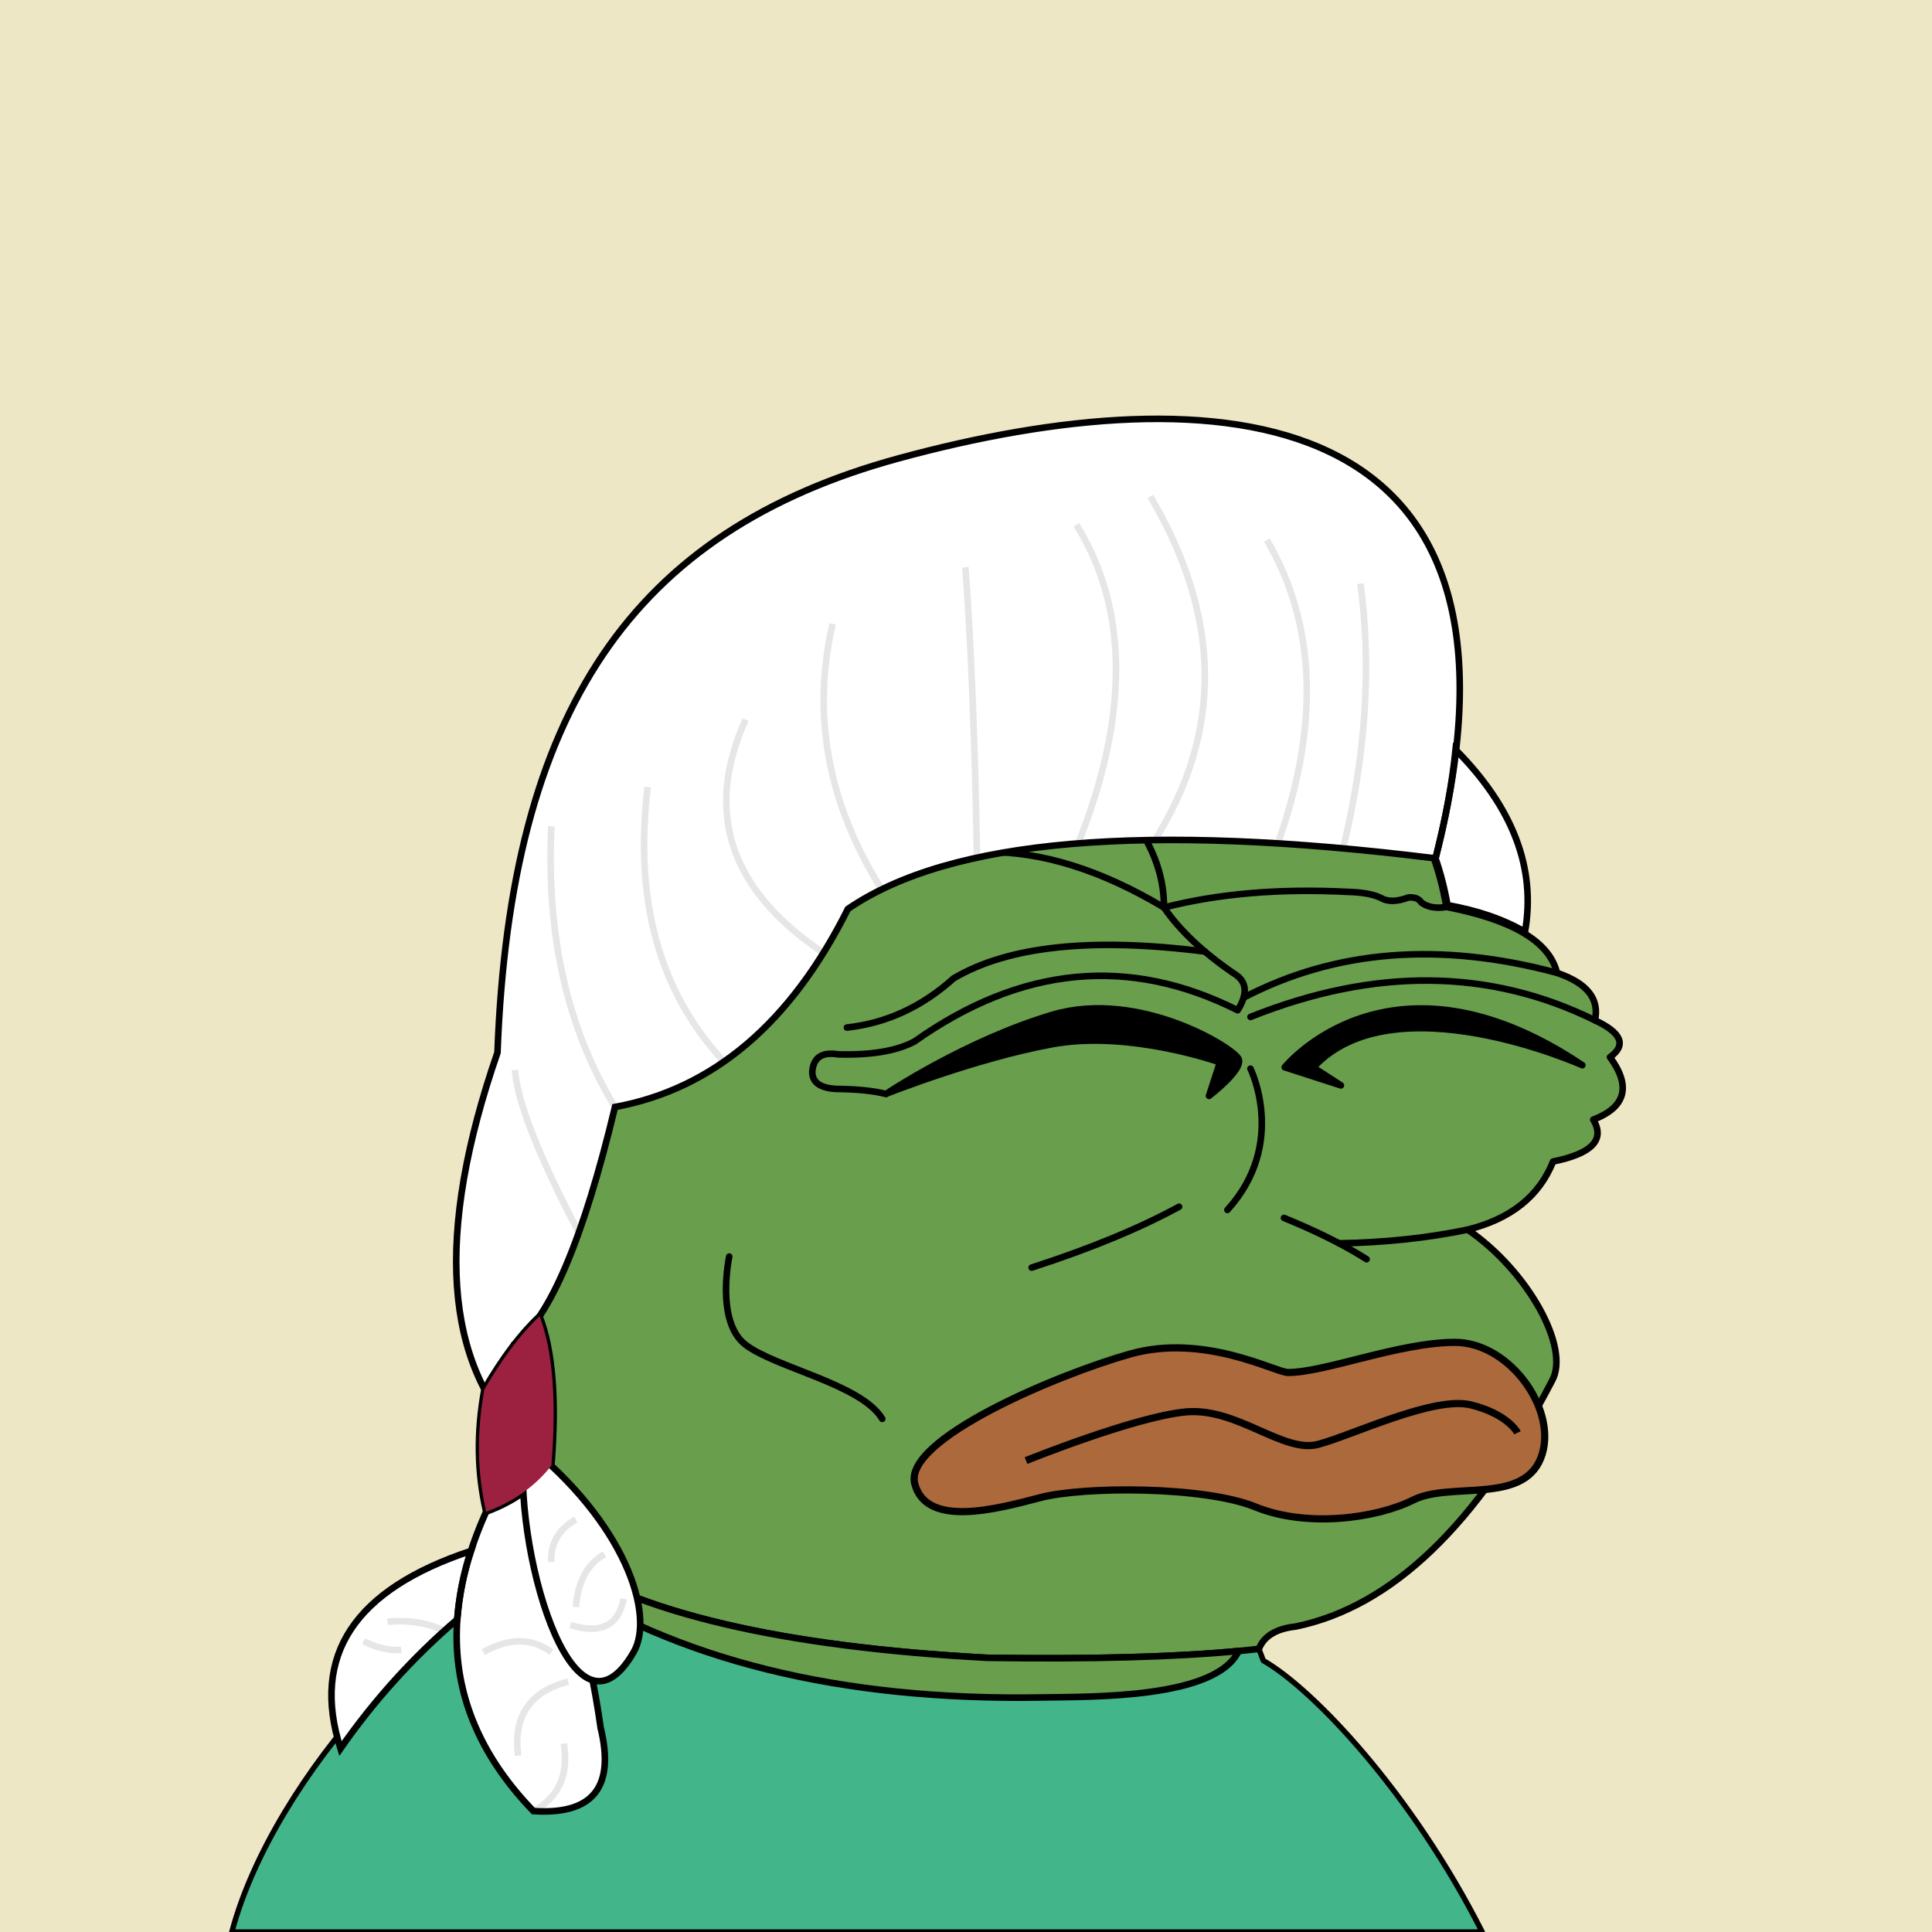 <svg xmlns="http://www.w3.org/2000/svg" xmlns:xlink="http://www.w3.org/1999/xlink" viewBox="0 0 2500 2500"><g><path style="fill-rule:evenodd;clip-rule:evenodd;fill:#eee7c5;" d="M0 0h25e2v25e2H0z"/><path style="fill-rule:evenodd;clip-rule:evenodd;fill:#42b58a;stroke:#000;stroke-linecap:round;stroke-linejoin:round;stroke-width:7px" d="M1634.754 2148.807c1.927 5.057.0.0-5.78-15.17l-26.192 2.763.003.001c-29.47 61.966-189.929 58.995-254.948 60.108-259.599 4.447-472.17-48.054-637.709-157.502C580.824 2055.622 354.002 2296.891 3e2 25e2h1618C1826.858 2320.131 1699.317 2185.588 1634.754 2148.807z"/><path style="fill-rule:evenodd;clip-rule:evenodd;fill:#689e4c;stroke:#000000;stroke-width:8.504;stroke-linecap:round;stroke-linejoin:round;stroke-miterlimit:2.613;" d="M867.603 1293.527c135.408-338.495 331.41-420.844 588.004-247.048 241.577-117.709 380.271-75.33 416.082 127.137 85.736 16.593 133.412 45.005 143.028 85.238 38.849 13.16 55.222 33.628 49.121 61.401 34.595 16.186 41.096 32.078 19.504 47.676 27.655 37.786 20.431 64.754-21.671 80.905 15.662 25.919-1.675 43.978-52.01 54.177-17.8 44.837-54.641 74.213-110.522 88.128 78.07 53.384 133.361 153.359 109.076 195.761-96.726 186.205-207.247 292.151-331.565 317.84-25.241 2.762-41.134 12.394-47.676 28.895-84.606 9.871-201.87 13.723-351.791 11.557-265.722-14.316-452.573-58.139-560.555-131.47C551.93 1890.923 644.393 1306.53 867.603 1293.527z"/><path style="fill-rule:evenodd;clip-rule:evenodd;fill:#689e4c;stroke:#000000;stroke-width:8.504;stroke-linecap:round;stroke-linejoin:round;stroke-miterlimit:2.613;" d="M1602.782 2136.4l.003.001c-29.47 61.966-189.929 58.995-254.948 60.108-259.599 4.447-472.17-48.054-637.709-157.502-.339-9.494 1.828-17.921 6.501-25.282 107.982 73.33 294.833 117.153 560.555 131.47C1412.208 2147.146 1520.737 2144.214 1602.782 2136.4z"/><path style="fill-rule:evenodd;clip-rule:evenodd;fill:none;stroke:#000000;stroke-width:8.504;stroke-linecap:round;stroke-linejoin:round;stroke-miterlimit:2.613;" d="M867.603 1293.527c-6.666 40.876-12.204 79.643-16.615 116.301"/><path style="fill-rule:evenodd;clip-rule:evenodd;fill:none;stroke:#000000;stroke-width:8.504;stroke-linecap:round;stroke-linejoin:round;stroke-miterlimit:2.613;" d="M1525.676 1561.525c-51.268 27.946-114.836 54.192-190.704 78.737"/><path style="fill-rule:evenodd;clip-rule:evenodd;fill:none;stroke:#000000;stroke-width:8.504;stroke-linecap:round;stroke-linejoin:round;stroke-miterlimit:2.613;" d="M1661.48 1575.972c43.172 17.706 78.809 35.524 106.91 53.455"/><path style="fill-rule:evenodd;clip-rule:evenodd;fill:none;stroke:#000000;stroke-width:8.504;stroke-linecap:round;stroke-linejoin:round;stroke-miterlimit:2.613;" d="M1899.139 1591.141c-51.724 10.804-107.176 16.714-166.355 17.731"/><path style="fill-rule:evenodd;clip-rule:evenodd;fill:none;stroke:#000000;stroke-width:8.504;stroke-linecap:round;stroke-linejoin:round;stroke-miterlimit:2.613;" d="M1153.659 1482.787c60.118 38.148 137.411 57.893 231.879 59.234 39.01-.234 79.221.007 120.635.722 32.19-13.808 57.713-18.865 76.571-15.17 48.169-23.217 60.691-48.499 37.562-75.848"/><path style="fill-rule:evenodd;clip-rule:evenodd;fill:none;stroke:#000000;stroke-width:8.504;stroke-linecap:round;stroke-linejoin:round;stroke-miterlimit:2.613;" d="M1455.607 1046.479c34.191 41.927 51.047 84.546 50.566 127.858-162.616-97.202-306.126-95.756-430.529 4.334"/><path style="fill-rule:evenodd;clip-rule:evenodd;fill:none;stroke:#000000;stroke-width:8.504;stroke-linecap:round;stroke-linejoin:round;stroke-miterlimit:2.613;" d="M1871.688 1173.615c-13.481 2.256-24.317.329-32.506-5.78-3.124-4.977-8.661-7.145-16.614-6.501-15.036 5.566-26.834 5.807-35.396.723-9.792-4.853-23.998-7.501-42.619-7.946-88.686-4.572-168.146 2.17-238.38 20.226 20.481 29.685 50.58 58.098 90.295 85.239 17.034 9.995 18.72 25.887 5.057 47.676-140.781-70.757-280.197-57.274-418.249 40.452-23.248 12.323-56.235 17.861-98.964 16.615-20.681-3.351-31.758 4.112-33.229 22.393-.159 13.995 10.436 21.459 31.784 22.394 26.147.214 47.337 2.38 63.568 6.501"/><path style="fill-rule:evenodd;clip-rule:evenodd;fill:none;stroke:#000000;stroke-width:8.504;stroke-linecap:round;stroke-linejoin:round;stroke-miterlimit:2.613;" d="M1559.124 1231.308c-146.388-18.638-254.816-7.048-325.282 34.77-40.94 36.795-86.93 57.984-137.972 63.568"/><path style="fill-rule:evenodd;clip-rule:evenodd;fill:none;stroke:#000000;stroke-width:8.504;stroke-linecap:round;stroke-linejoin:round;stroke-miterlimit:2.613;" d="M1609.225 1290.928c119.034-61.942 254.197-72.633 405.492-32.075"/><path style="fill-rule:evenodd;clip-rule:evenodd;fill:none;stroke:#000000;stroke-width:8.504;stroke-linecap:round;stroke-linejoin:round;stroke-miterlimit:2.613;" d="M1618.139 1315.921c160.721-64.233 309.287-62.788 445.699 4.334"/><path style="stroke:#000000;stroke-width:8.504;stroke-linecap:round;stroke-linejoin:round;" d="M1662.455 1381.023c0 0 136.456-169.349 385.092-2.664.0.0-244.811-109.873-348.114 2.938l35.682 23.182L1662.455 1381.023z"/><path style="stroke:#000000;stroke-width:8.504;stroke-linecap:round;stroke-linejoin:round;" d="M1147.056 1415.191c0 0 103.725-69.34 215.361-102.231 111.636-32.891 234.939 43.467 240.459 57.567 5.52 14.095-38.435 47.574-38.435 47.574l14.103-43.463c0 0-116.795-41.811-216.737-23.499C1262.659 1369.306 1147.056 1415.191 1147.056 1415.191z"/><path style="fill-rule:evenodd;clip-rule:evenodd;fill:#689e4c;" d="M1283.5 1464.5c0 0-166-20-167-13s29 69 29 74 169 50 169 50l192-21 97-12c0 0 54-19 58-21s0-59 0-59l-43-28-35 30c0 0-122 27-134 27s-166-27-166-27z"/><path style="fill:none;stroke:#000000;stroke-width:8.504;stroke-linecap:round;stroke-linejoin:round;" d="M1618.072 1382.846c0 0 48.164 96.887-29.802 182.788"/><path style="fill-rule:evenodd;clip-rule:evenodd;fill:#FFFFFF;" d="M678.654 1866.763c-9.389-43.138-13.769-85.544-13.141-127.217 45.865-33.868 89.298-136.233 130.303-307.098 127.213-23.405 227.662-108.833 301.344-256.283 131.782-90.338 385.238-112.145 760.369-65.42 154.117-601.207-287.771-628.669-694.89-517.555-344.2 93.943-502.473 326.672-518.904 768.851C562.382 1597.406 574.021 1765.646 678.654 1866.763z"/><path style="fill-rule:evenodd;clip-rule:evenodd;fill:#FFFFFF;" d="M777.226 2235.798c-14.272-102.506-47.129-225.516-98.572-369.035-120.688 185.066-116.839 343.985 11.55 476.76C766.963 2348.629 795.971 2312.722 777.226 2235.798z"/><path style="fill-rule:evenodd;clip-rule:evenodd;fill:#FFFFFF;" d="M1857.53 1110.746c12.95-50.364 21.616-97.254 25.999-140.669 74.385 75.036 104.31 153.612 89.778 235.726-27.749-16.156-61.168-27.678-100.254-34.566C1869.337 1149.89 1864.164 1129.726 1857.53 1110.746z"/><path style="fill-rule:evenodd;clip-rule:evenodd;fill:none;stroke:#E6E6E6;stroke-width:8.504;stroke-miterlimit:2.613;" d="M1737.936 1097.795c29.486-120.79 36.974-235.012 22.465-342.666"/><path style="fill-rule:evenodd;clip-rule:evenodd;fill:none;stroke:#E6E6E6;stroke-width:8.504;stroke-miterlimit:2.613;" d="M1653.559 1091.328c54.272-152.959 49.519-283.8-14.261-392.525"/><path style="fill-rule:evenodd;clip-rule:evenodd;fill:none;stroke:#E6E6E6;stroke-width:8.504;stroke-miterlimit:2.613;" d="M670.491 2271.708c-6.518-50.773 15.074-82.692 64.775-95.755"/><path style="fill-rule:evenodd;clip-rule:evenodd;fill:none;stroke:#E6E6E6;stroke-width:8.504;stroke-miterlimit:2.613;" d="M1494.429 1086.984c88.035-140.393 86.1-288.563-5.803-444.508"/><path style="fill-rule:evenodd;clip-rule:evenodd;fill:none;stroke:#E6E6E6;stroke-width:8.504;stroke-miterlimit:2.613;" d="M1395.257 1091.304c65.91-165.76 65.116-303.165-2.384-412.215"/><path style="fill-rule:evenodd;clip-rule:evenodd;fill:none;stroke:#E6E6E6;stroke-width:8.504;stroke-miterlimit:2.613;" d="M1264.263 1109.79c-2.694-151.085-7.702-276.347-15.022-375.783"/><path style="fill-rule:evenodd;clip-rule:evenodd;fill:none;stroke:#E6E6E6;stroke-width:8.504;stroke-miterlimit:2.613;" d="M1138.491 1147.072c-67.746-109.925-88.095-223.207-61.045-339.842"/><path style="fill-rule:evenodd;clip-rule:evenodd;fill:none;stroke:#E6E6E6;stroke-width:8.504;stroke-miterlimit:2.613;" d="M1065.514 1233.044c-121.156-81.28-154.727-181.911-100.72-301.897"/><path style="fill-rule:evenodd;clip-rule:evenodd;fill:none;stroke:#E6E6E6;stroke-width:8.504;stroke-miterlimit:2.613;" d="M795.816 1432.449c-61.594-100.683-89.053-221.746-82.376-363.189"/><path style="fill-rule:evenodd;clip-rule:evenodd;fill:none;stroke:#E6E6E6;stroke-width:8.504;stroke-miterlimit:2.613;" d="M936.832 1373.755c-83.562-89.688-116.486-208.123-98.771-355.302"/><path style="fill-rule:evenodd;clip-rule:evenodd;fill:none;stroke:#E6E6E6;stroke-width:8.504;stroke-miterlimit:2.613;" d="M748.993 1594.847c-51.855-98.668-79.431-168.759-82.726-210.274"/><path style="fill-rule:evenodd;clip-rule:evenodd;fill:#FFFFFF;" d="M591.706 2095.451c2.655-31.854 8.56-61.376 17.72-88.564-150.933 50.036-207.216 135.272-168.853 255.712C484.098 2200.163 534.477 2144.446 591.706 2095.451z"/><path style="fill-rule:evenodd;clip-rule:evenodd;fill:none;stroke:#E6E6E6;stroke-width:8.504;stroke-miterlimit:2.613;" d="M690.204 2343.523c32.714-17.672 45.857-46.774 39.429-87.306"/><path style="fill-rule:evenodd;clip-rule:evenodd;fill:none;stroke:#E6E6E6;stroke-width:8.504;stroke-miterlimit:2.613;" d="M625.43 2137.933c33.191-18.832 62.527-18.832 88.011.0"/><path style="fill-rule:evenodd;clip-rule:evenodd;fill:none;stroke:#E6E6E6;stroke-width:8.504;stroke-miterlimit:2.613;" d="M501.513 2098.504c27.808-2.419 52.183 1.499 73.123 11.751"/><path style="fill-rule:evenodd;clip-rule:evenodd;fill:none;stroke:#E6E6E6;stroke-width:8.504;stroke-miterlimit:2.613;" d="M470.534 2123.851c18.322 8.878 34.534 12.509 48.634 10.892"/><path style="fill-rule:evenodd;clip-rule:evenodd;fill:none;stroke:#000000;stroke-width:8.504;stroke-miterlimit:2.613;" d="M678.654 1866.763c-9.389-43.138-13.769-85.544-13.141-127.217 45.865-33.868 89.298-136.233 130.303-307.098 127.213-23.405 227.662-108.833 301.344-256.283 131.782-90.338 385.238-112.145 760.369-65.42 154.117-601.207-287.771-628.669-694.89-517.555-344.2 93.943-502.473 326.672-518.904 768.851C562.382 1597.406 574.021 1765.646 678.654 1866.763z"/><path style="fill-rule:evenodd;clip-rule:evenodd;fill:none;stroke:#000000;stroke-width:8.504;stroke-miterlimit:2.613;" d="M777.226 2235.798c-14.272-102.506-47.129-225.516-98.572-369.035-120.688 185.066-116.839 343.985 11.55 476.76C766.963 2348.629 795.971 2312.722 777.226 2235.798z"/><path style="fill-rule:evenodd;clip-rule:evenodd;fill:none;stroke:#000000;stroke-width:8.504;stroke-miterlimit:2.613;" d="M1857.53 1110.746c12.95-50.364 21.616-97.254 25.999-140.669 74.385 75.036 104.31 153.612 89.778 235.726-27.749-16.156-61.168-27.678-100.254-34.566C1869.337 1149.89 1864.164 1129.726 1857.53 1110.746z"/><path style="fill-rule:evenodd;clip-rule:evenodd;fill:none;stroke:#000000;stroke-width:8.504;stroke-miterlimit:2.613;" d="M591.706 2095.451c2.655-31.854 8.56-61.376 17.72-88.564-150.933 50.036-207.216 135.272-168.853 255.712C484.098 2200.163 534.477 2144.446 591.706 2095.451z"/><path style="fill-rule:evenodd;clip-rule:evenodd;fill:none;stroke:#000000;stroke-width:8.504;stroke-miterlimit:2.613;" d="M629.126 1956.147c-11.717-50.503-12.471-103.314-2.263-158.435 23.523-40.518 47.29-72.007 71.305-94.464 17.065 44.076 22.156 108.536 15.273 193.378C692.057 1923.571 663.952 1943.412 629.126 1956.147z"/><path style="fill-rule:evenodd;clip-rule:evenodd;fill:#FFFFFF;" d="M678.654 1866.763c130.443 103.248 169.099 222.917 141.252 271.096C739.476 2277.019 662.092 1994.487 678.654 1866.763z"/><path style="fill-rule:evenodd;clip-rule:evenodd;fill:none;stroke:#E6E6E6;stroke-width:8.504;stroke-miterlimit:2.613;" d="M745.254 2079.475c2.514-33.028 14.827-55.774 36.94-68.232"/><path style="fill-rule:evenodd;clip-rule:evenodd;fill:none;stroke:#E6E6E6;stroke-width:8.504;stroke-miterlimit:2.613;" d="M713.44 2021.147c-1.291-23.567 9.269-41.904 31.682-55.008"/><path style="fill-rule:evenodd;clip-rule:evenodd;fill:none;stroke:#E6E6E6;stroke-width:8.504;stroke-miterlimit:2.613;" d="M738.082 2102.73c38.761 12.348 61.761 1.081 68.999-33.796"/><path style="fill-rule:evenodd;clip-rule:evenodd;fill:none;stroke:#000000;stroke-width:8.504;stroke-miterlimit:2.613;" d="M678.654 1866.763c130.443 103.248 169.099 222.917 141.252 271.096C739.476 2277.019 662.092 1994.487 678.654 1866.763z"/><path style="fill-rule:evenodd;clip-rule:evenodd;fill:#9c2040" d="M629.126 1956.147c-11.717-50.503-12.471-103.314-2.263-158.435 23.523-40.518 47.29-72.007 71.305-94.464 17.065 44.076 22.156 108.536 15.273 193.378C692.057 1923.571 663.952 1943.412 629.126 1956.147z"/><path d="M943.62 1626s-18 84 21 114 150 51 177 96" style="fill: none;stroke: #000;stroke-linecap: round;stroke-linejoin: round;stroke-width: 8.504px"/><path d="M1666.69 1776c-16.16.0-108-51-204-24s-294 111-279 168 105 33 162 18 213-15 279 12 156 15 204-9 141 6 165-54-39-150-111-150-167.99 39-216 39z" style="fill: #ac693c;stroke: #000;stroke-width: 9.302px"/><path d="M1327.66 1890s141-57 207-63 126 54 171 42 150-63 198-51 60 36 60 36" style="fill: none;stroke: #000;stroke-width: 9.302px"/></g></svg>